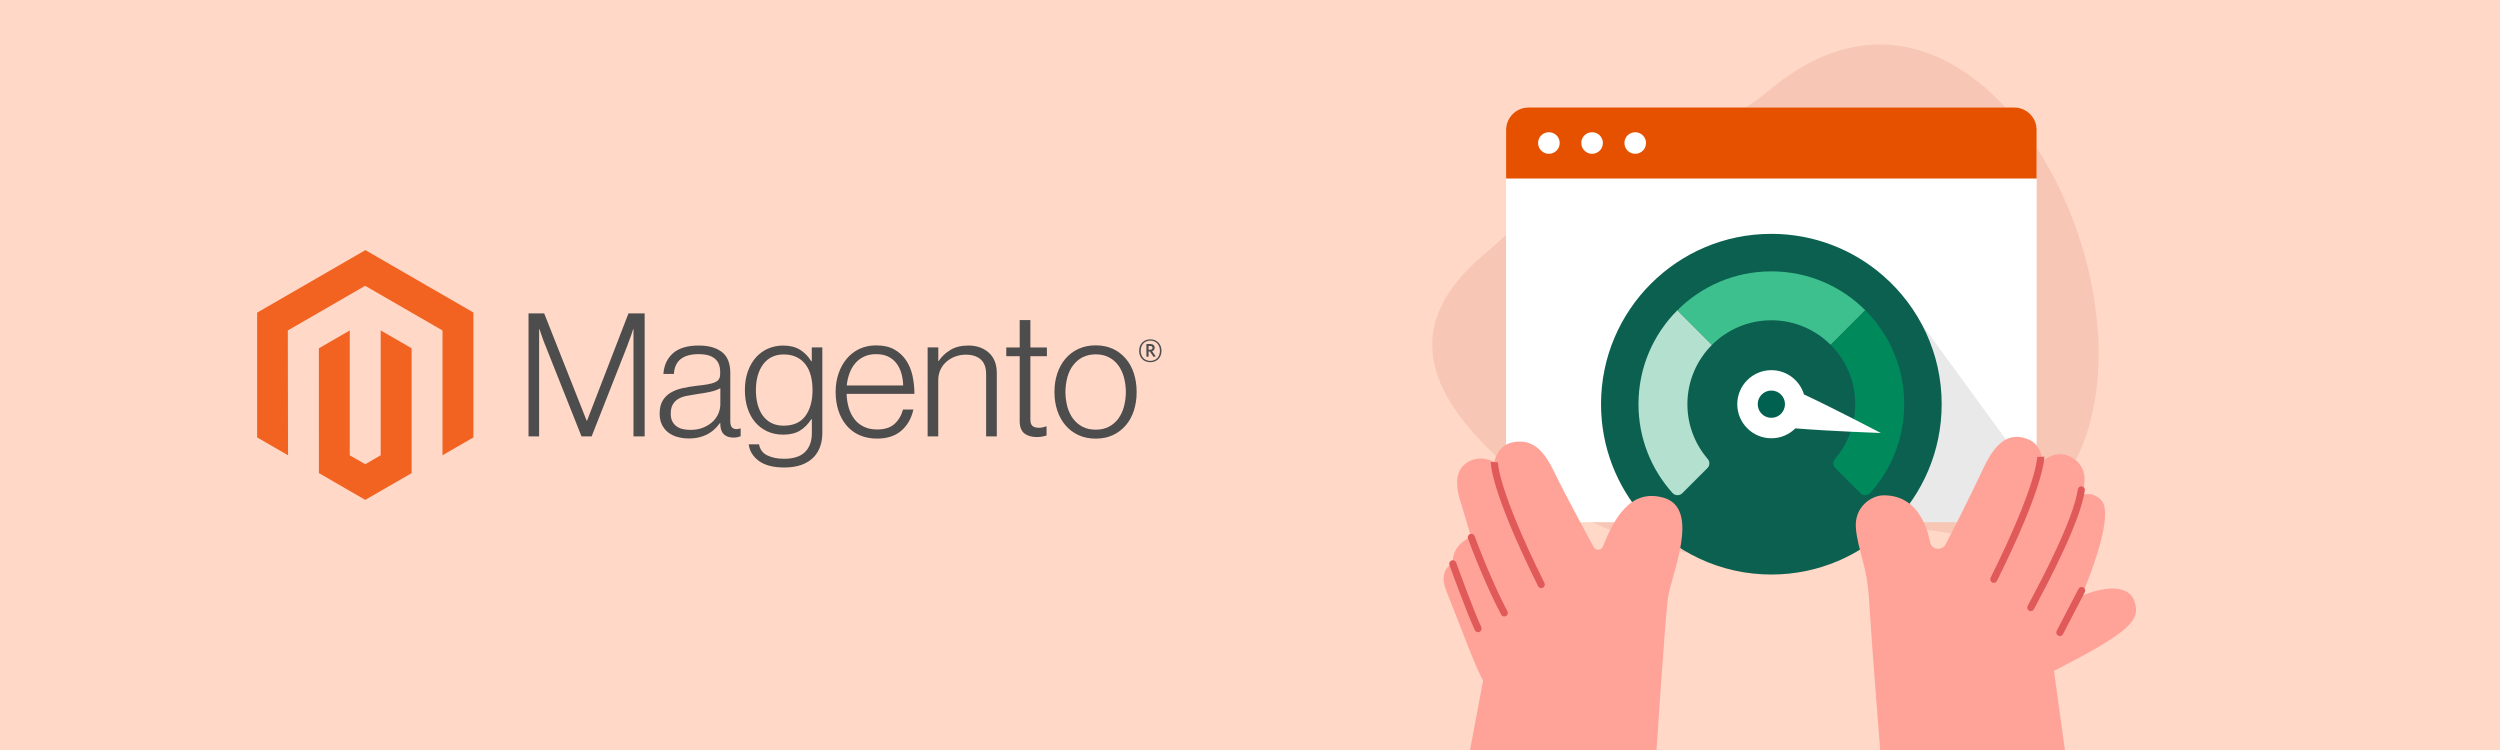 <?xml version="1.0" encoding="UTF-8"?>
<svg id="uuid-0c3b5999-3556-44a0-9059-07f3b0dd1913" data-name="Layer 1" xmlns="http://www.w3.org/2000/svg" width="1000" height="300" viewBox="0 0 1000 300">
  <defs>
    <style>
      .uuid-9f14f973-1e32-40cb-99f3-ef6b5e6543df {
        fill: #231f20;
      }

      .uuid-9f14f973-1e32-40cb-99f3-ef6b5e6543df, .uuid-961a33c9-3e4a-4d55-85d1-b210a4974320 {
        opacity: .1;
      }

      .uuid-961a33c9-3e4a-4d55-85d1-b210a4974320 {
        fill: #b72400;
      }

      .uuid-8717a13b-cc29-4e0e-b242-191ab1860788 {
        fill: #008a5b;
      }

      .uuid-c0cb2151-bf1b-43df-990e-eb81a6867c42 {
        fill: #f26322;
      }

      .uuid-b6dd9c41-e4fb-4fa6-b59f-d769ca612407 {
        fill: #e65100;
      }

      .uuid-3532439e-649e-4834-9925-bf0b74f091f1 {
        fill: #fff;
      }

      .uuid-833331d9-fa08-4778-8fdb-12c509ceac0c {
        fill: #ffd8c8;
      }

      .uuid-6be1051d-c2db-45ea-b8d8-69c28ead5433 {
        fill: #ffa399;
      }

      .uuid-aaea31dc-2c86-4bf1-9f6c-0b2bff356f0e {
        fill: #016150;
      }

      .uuid-03e773be-61d2-4b38-b695-2107fe699776 {
        fill: #b4e0cf;
      }

      .uuid-35ccd517-e7bd-4373-ba1d-ec8a1189ffa3 {
        fill: #e05a5a;
      }

      .uuid-02b3f488-7c42-45e6-9da2-f472bd229bbc {
        fill: #3dc08d;
      }

      .uuid-245c40fc-c61e-4844-819d-3a3bc37f7011 {
        fill: #0b604f;
      }

      .uuid-6e8c000d-d111-4d28-ac3f-03ab1ab98f96 {
        fill: #4d4d4d;
      }
    </style>
  </defs>
  <rect class="uuid-833331d9-fa08-4778-8fdb-12c509ceac0c" width="1000" height="300"/>
  <g>
    <path class="uuid-961a33c9-3e4a-4d55-85d1-b210a4974320" d="M593.65,101.78c-33.75,28.23-21.65,55.13,2.97,78.93,39.36,38.05,94.77,51.82,143.32,36.23,12.55-4.03,25.01-6.42,37.52-4.06,12.75,2.27,25.59-.05,35.63-7.4,70.43-55.58-12.59-245.34-104.1-170.41-4.39,3.6-8.92,7.02-13.76,9.99-30.77,18.88-69.12,26.42-96.46,52.22-1.65,1.56-3.38,3.04-5.12,4.49Z"/>
    <g>
      <rect class="uuid-3532439e-649e-4834-9925-bf0b74f091f1" x="602.42" y="43" width="212.24" height="165.89" rx="8.97" ry="8.97"/>
      <path class="uuid-b6dd9c41-e4fb-4fa6-b59f-d769ca612407" d="M814.65,71.41v-19.44c0-4.94-4.02-8.97-8.97-8.97h-194.28c-4.95,0-8.96,4.03-8.96,8.97v19.44h212.22Z"/>
      <path class="uuid-9f14f973-1e32-40cb-99f3-ef6b5e6543df" d="M814.66,192.64v7.27c0,4.95-4.03,8.97-8.97,8.97h-124.9l-11.73-11.73,7.09-52.88,18.84-15.98,62.59-13.88,57.07,78.22Z"/>
      <g>
        <path class="uuid-245c40fc-c61e-4844-819d-3a3bc37f7011" d="M753.39,110.4c-11.99-10.49-27.67-16.86-44.85-16.86-37.63,0-68.13,30.51-68.13,68.13,0,17.18,6.36,32.86,16.86,44.85,12.49,14.26,30.82,23.29,51.27,23.29,37.63,0,68.13-30.51,68.13-68.14,0-20.45-9.02-38.78-23.29-51.27Z"/>
        <path class="uuid-03e773be-61d2-4b38-b695-2107fe699776" d="M655.39,161.67c0,13.65,5.14,26.08,13.58,35.49,1.05,1.17,2.86,1.22,3.97,.11l10.01-10.01c1.01-1,1.06-2.62,.12-3.7-5.05-5.88-8.11-13.53-8.11-21.89,0-9.27,3.76-17.66,9.84-23.73l-13.84-13.85c-9.62,9.61-15.57,22.91-15.57,37.58Z"/>
        <path class="uuid-02b3f488-7c42-45e6-9da2-f472bd229bbc" d="M708.54,108.54c-14.68,0-27.95,5.94-37.58,15.56l13.84,13.85c6.07-6.07,14.47-9.84,23.73-9.84s17.66,3.76,23.74,9.84l13.84-13.85c-9.61-9.62-22.9-15.56-37.58-15.56Z"/>
        <path class="uuid-8717a13b-cc29-4e0e-b242-191ab1860788" d="M732.28,137.94c6.07,6.06,9.83,14.46,9.83,23.73,0,8.36-3.06,16.01-8.11,21.89-.94,1.08-.89,2.7,.13,3.7l10.01,10.01c1.11,1.11,2.92,1.06,3.97-.11,8.44-9.41,13.58-21.84,13.58-35.49,0-14.67-5.95-27.97-15.57-37.58l-13.84,13.85Z"/>
        <path class="uuid-3532439e-649e-4834-9925-bf0b74f091f1" d="M752.31,173.19s-17.93-9.42-30.72-15.42c-1.68-5.61-6.89-9.71-13.05-9.71-7.52,0-13.63,6.1-13.63,13.62s6.11,13.63,13.63,13.63c3.75,0,7.14-1.51,9.6-3.96,14.06,1.13,34.17,1.85,34.17,1.85Z"/>
        <path class="uuid-aaea31dc-2c86-4bf1-9f6c-0b2bff356f0e" d="M713.99,161.67c0,3.02-2.44,5.46-5.45,5.46s-5.45-2.44-5.45-5.46,2.44-5.45,5.45-5.45,5.45,2.44,5.45,5.45Z"/>
      </g>
      <g>
        <path class="uuid-3532439e-649e-4834-9925-bf0b74f091f1" d="M623.88,57.19c0,2.4-1.94,4.33-4.32,4.33s-4.32-1.93-4.32-4.33,1.93-4.3,4.32-4.3,4.32,1.93,4.32,4.3Z"/>
        <path class="uuid-3532439e-649e-4834-9925-bf0b74f091f1" d="M641.15,57.19c0,2.4-1.93,4.33-4.31,4.33s-4.32-1.93-4.32-4.33,1.93-4.3,4.32-4.3,4.31,1.93,4.31,4.3Z"/>
        <path class="uuid-3532439e-649e-4834-9925-bf0b74f091f1" d="M658.41,57.19c0,2.4-1.92,4.33-4.32,4.33s-4.32-1.93-4.32-4.33,1.94-4.3,4.32-4.3,4.32,1.93,4.32,4.3Z"/>
      </g>
    </g>
    <path class="uuid-6be1051d-c2db-45ea-b8d8-69c28ead5433" d="M747.55,238.94c-.77-12.43-4.47-19.15-5.19-27.61-.76-8.82,6.5-13.1,10.78-13.19,13.26-.27,17.51,11.7,18.92,18.8,.61,3.04,4.79,3.51,6.21,.76,3.7-7.11,8.52-16.57,15.36-30.98,5.13-10.79,10.53-13.49,17.03-11.25,6.58,2.27,6.24,9.32,6.24,9.32,1.11-1.21,6.51-5.64,12.82-1.15,7.13,5.06,2.82,14.43,2.82,14.43,0,0,4.35-1.9,8,2.04,5.99,6.47-7.88,38.21-7.88,38.21,8.77-3.65,18.85-4.83,21.16,2.29,2.38,7.32-1.09,11.83-32.23,27.74l4.37,31.65h-73.88s-3.17-39.11-4.54-61.06Z"/>
    <g>
      <path class="uuid-6be1051d-c2db-45ea-b8d8-69c28ead5433" d="M665.24,199.04c-13.56-3.76-20.02,9.39-24.07,19.56-.65,1.62-2.89,1.75-3.72,.21-3.65-6.77-11.04-20.51-13.96-26.39-3.87-7.79-7.86-17.96-18.85-15.38-5.94,1.39-6.91,7.78-6.91,7.78,0,0-5.81-3.41-11.24,.43-4.14,2.93-4.37,8.38-2.68,14.1,2.84,9.61,4.72,15.58,4.72,15.58,0,0-1.06-.22-3.94,2.24-4.1,3.51-3.48,8.33-3.48,8.33,0,0-6.18,1.98-2.54,10.98,5.07,12.51,11.58,30.44,14.66,35.76l-5.23,27.75h74.61s3.33-50.77,4.49-60.29c1.16-9.52,13.65-36.38-1.85-40.67Z"/>
      <g>
        <path class="uuid-35ccd517-e7bd-4373-ba1d-ec8a1189ffa3" d="M616.51,235.26c-.52,0-1.03-.29-1.28-.79-19.14-38.51-18.95-49.25-18.93-49.69l2.85,.11s-.02,2.7,2.28,10.02c2.1,6.69,6.65,18.76,16.35,38.29,.35,.71,.06,1.56-.64,1.91-.2,.1-.42,.15-.63,.15Z"/>
        <path class="uuid-35ccd517-e7bd-4373-ba1d-ec8a1189ffa3" d="M601.71,246.59c-.51,0-1.01-.28-1.26-.76-4.13-7.8-9.34-19.73-13.26-30.4-.27-.74,.11-1.56,.85-1.83,.74-.27,1.56,.11,1.83,.85,3.88,10.55,9.02,22.35,13.1,30.05,.37,.7,.1,1.56-.59,1.93-.21,.11-.44,.17-.67,.17Z"/>
        <path class="uuid-35ccd517-e7bd-4373-ba1d-ec8a1189ffa3" d="M591.22,252.88c-.54,0-1.05-.3-1.29-.82-3.3-7.06-9.88-25.29-10.16-26.06-.27-.74,.12-1.56,.86-1.83,.74-.27,1.56,.12,1.83,.86,.07,.19,6.82,18.88,10.06,25.82,.33,.71,.02,1.56-.69,1.9-.2,.09-.4,.13-.6,.13Z"/>
      </g>
    </g>
    <g>
      <path class="uuid-35ccd517-e7bd-4373-ba1d-ec8a1189ffa3" d="M797.51,233.14c-.21,0-.43-.05-.63-.15-.71-.35-.99-1.21-.64-1.91,9.7-19.52,14.25-31.6,16.35-38.29,2.3-7.32,2.28-10.01,2.28-10.03,0,.02,2.85-.1,2.85-.1,.02,.44,.21,11.18-18.93,49.69-.25,.5-.75,.79-1.28,.79Z"/>
      <path class="uuid-35ccd517-e7bd-4373-ba1d-ec8a1189ffa3" d="M812.32,244.47c-.23,0-.45-.05-.67-.17-.7-.37-.96-1.23-.59-1.93,.19-.36,.4-.76,.63-1.19,4.85-9.13,17.72-33.38,19.43-45.44,.11-.78,.83-1.32,1.61-1.21,.78,.11,1.32,.83,1.21,1.61-1.78,12.55-14.83,37.12-19.74,46.37-.23,.43-.44,.83-.63,1.19-.26,.48-.75,.76-1.26,.76Z"/>
      <path class="uuid-35ccd517-e7bd-4373-ba1d-ec8a1189ffa3" d="M823.94,254.42c-.22,0-.45-.05-.66-.16-.7-.36-.97-1.22-.61-1.92l8.72-16.79c.36-.7,1.22-.97,1.92-.61,.7,.36,.97,1.22,.61,1.92l-8.72,16.79c-.25,.49-.75,.77-1.27,.77Z"/>
    </g>
  </g>
  <g>
    <g>
      <polygon class="uuid-c0cb2151-bf1b-43df-990e-eb81a6867c42" points="146.15 100.05 102.85 125.05 102.85 174.97 115.21 182.11 115.13 132.18 146.06 114.32 177 132.18 177 182.09 189.36 174.97 189.36 125 146.15 100.05"/>
      <polygon class="uuid-c0cb2151-bf1b-43df-990e-eb81a6867c42" points="152.28 182.1 146.11 185.69 139.9 182.13 139.9 132.18 127.55 139.31 127.57 189.25 146.1 199.95 164.64 189.25 164.64 139.31 152.28 132.18 152.28 182.1"/>
    </g>
    <path class="uuid-6e8c000d-d111-4d28-ac3f-03ab1ab98f96" d="M217.67,125.35l17,42.94h.14l16.58-42.94h6.47v49.2h-4.47v-42.87h-.14c-.23,.77-.48,1.56-.75,2.33-.23,.64-.5,1.35-.8,2.13-.29,.79-.57,1.52-.79,2.2l-14.25,36.21h-4.06l-14.39-36.2c-.27-.64-.56-1.34-.83-2.09-.27-.75-.53-1.48-.76-2.17-.27-.83-.56-1.64-.83-2.41h-.14v42.87h-4.24v-49.2h6.26Z"/>
    <path class="uuid-6e8c000d-d111-4d28-ac3f-03ab1ab98f96" d="M270.87,174.76c-1.33-.37-2.59-1-3.68-1.85-1.04-.83-1.88-1.89-2.44-3.1-.6-1.23-.89-2.68-.89-4.33,0-2.11,.39-3.83,1.17-5.16,.76-1.32,1.85-2.41,3.16-3.2,1.33-.8,2.88-1.41,4.65-1.82,1.87-.43,3.76-.75,5.67-.96,1.75-.19,3.23-.38,4.44-.59s2.2-.48,2.96-.8,1.31-.74,1.65-1.28c.34-.53,.51-1.25,.51-2.17v-.69c0-2.43-.73-4.23-2.2-5.4-1.47-1.17-3.58-1.76-6.33-1.76-6.34,0-9.67,2.64-9.98,7.92h-4.2c.23-3.44,1.51-6.2,3.82-8.26,2.31-2.06,5.76-3.1,10.35-3.1,3.89,0,6.97,.86,9.22,2.59,2.25,1.72,3.37,4.54,3.37,8.43v19.33c0,1.06,.2,1.82,.59,2.3,.39,.48,.98,.74,1.76,.8,.24,0,.48-.02,.72-.07,.25-.04,.53-.12,.86-.21h.21v3.1c-.38,.15-.76,.28-1.17,.38-.57,.13-1.15,.19-1.72,.17-1.56,0-2.79-.4-3.72-1.21-.93-.81-1.43-2.08-1.52-3.82v-.75h-.19c-.56,.75-1.17,1.47-1.82,2.14-.77,.77-1.64,1.45-2.59,2-1.1,.63-2.28,1.11-3.51,1.44-1.33,.37-2.85,.56-4.54,.55-1.56,.01-3.11-.2-4.6-.63m10.48-3.74c1.49-.62,2.74-1.41,3.75-2.38,1.92-1.8,3.01-4.32,3.03-6.95v-6.4c-1.15,.64-2.54,1.13-4.17,1.48s-3.32,.63-5.06,.86c-1.52,.23-2.91,.47-4.2,.72-1.29,.25-2.4,.64-3.34,1.2-.93,.53-1.7,1.31-2.24,2.24-.56,.94-.83,2.17-.83,3.69,0,1.23,.22,2.27,.65,3.1,.4,.8,1,1.47,1.72,2,.75,.52,1.6,.88,2.51,1.07,.99,.21,2.02,.32,3.03,.31,1.93,0,3.63-.31,5.13-.93"/>
    <path class="uuid-6e8c000d-d111-4d28-ac3f-03ab1ab98f96" d="M303.55,184.37c-2.39-1.77-3.74-3.98-4.06-6.64h4.12c.37,2.06,1.48,3.55,3.34,4.44,1.85,.89,4.07,1.34,6.64,1.34,3.81,0,6.62-.91,8.43-2.72,1.81-1.81,2.72-4.3,2.72-7.47v-5.64h-.21c-1.33,2.02-2.87,3.55-4.61,4.6-1.75,1.06-3.97,1.58-6.68,1.58-2.35,0-4.45-.44-6.33-1.31-1.85-.85-3.5-2.09-4.82-3.64-1.33-1.56-2.36-3.43-3.07-5.61s-1.07-4.58-1.07-7.19c0-2.89,.41-5.44,1.23-7.67,.82-2.23,1.92-4.09,3.31-5.61,1.34-1.48,3-2.66,4.85-3.44,1.87-.77,3.86-1.18,5.88-1.17,2.75,0,5.02,.57,6.81,1.69s3.28,2.65,4.47,4.57h.21v-5.52h4.22v34.2c0,3.94-1.1,7.13-3.31,9.57-2.71,2.85-6.68,4.27-11.9,4.27-4.41,0-7.8-.88-10.19-2.64m18.65-18.01c1.89-2.62,2.83-6.05,2.83-10.32,0-2.11-.23-4.04-.69-5.78-.46-1.75-1.17-3.25-2.14-4.51-.95-1.25-2.19-2.26-3.61-2.92-1.45-.69-3.13-1.04-5.06-1.04-3.53,0-6.27,1.31-8.23,3.92-1.95,2.61-2.92,6.1-2.92,10.46-.01,1.89,.22,3.77,.69,5.61,.46,1.71,1.15,3.21,2.06,4.47,.89,1.24,2.07,2.26,3.44,2.96,1.37,.71,3,1.07,4.89,1.07,3.94,0,6.85-1.31,8.75-3.92"/>
    <path class="uuid-6e8c000d-d111-4d28-ac3f-03ab1ab98f96" d="M343.74,174.04c-2.01-.89-3.79-2.24-5.19-3.92-1.4-1.67-2.47-3.64-3.2-5.92-.73-2.28-1.1-4.75-1.1-7.4s.39-5.13,1.17-7.4c.77-2.27,1.87-4.24,3.26-5.91,1.39-1.67,3.13-3.01,5.09-3.93,2-.94,4.23-1.41,6.71-1.41,2.85,0,5.24,.53,7.19,1.61,1.91,1.04,3.53,2.53,4.75,4.33,1.21,1.81,2.07,3.88,2.59,6.23,.5,2.38,.76,4.8,.75,7.22h-27.11c.03,1.9,.32,3.79,.86,5.61,.48,1.63,1.24,3.15,2.27,4.51,.99,1.3,2.28,2.33,3.75,3.03,1.52,.73,3.28,1.1,5.3,1.1,2.98,0,5.29-.72,6.92-2.17,1.63-1.45,2.78-3.38,3.47-5.81h4.13c-.77,3.53-2.39,6.36-4.82,8.47-2.43,2.11-5.67,3.16-9.7,3.16-2.66,0-5.03-.47-7.09-1.41m16.79-24.77c-.46-1.54-1.12-2.87-2-3.99-.88-1.13-2.01-2.04-3.31-2.65-1.33-.64-2.91-.96-4.75-.96s-3.43,.32-4.79,.96c-1.36,.61-2.57,1.52-3.55,2.65-.99,1.18-1.77,2.52-2.3,3.96-.59,1.59-.97,3.26-1.13,4.95h22.57c-.03-1.67-.28-3.32-.75-4.92"/>
    <path class="uuid-6e8c000d-d111-4d28-ac3f-03ab1ab98f96" d="M375.32,138.98v5.43h.14c1.22-1.81,2.83-3.33,4.71-4.44,1.95-1.17,4.34-1.76,7.19-1.76,3.31,0,6.02,.95,8.16,2.86,2.14,1.91,3.21,4.65,3.2,8.23v25.27h-4.27v-24.85c0-2.71-.72-4.69-2.17-5.96-1.45-1.27-3.44-1.9-5.96-1.89-1.46-.01-2.9,.25-4.27,.76-1.29,.48-2.48,1.19-3.51,2.09-1,.88-1.82,1.97-2.38,3.2-.58,1.28-.87,2.66-.86,4.06v22.58h-4.25v-35.59h4.27Z"/>
    <path class="uuid-6e8c000d-d111-4d28-ac3f-03ab1ab98f96" d="M409.73,173.35c-1.23-.99-1.85-2.63-1.85-4.92v-25.94h-5.37v-3.51h5.37v-10.94h4.27v10.94h6.61v3.51h-6.61v25.25c0,1.29,.28,2.17,.86,2.65,.58,.48,1.43,.72,2.57,.72,.52,0,1.04-.07,1.55-.17,.44-.09,.86-.22,1.28-.38h.21v3.64c-1.27,.43-2.6,.63-3.93,.62-2.06,0-3.72-.49-4.95-1.47"/>
    <path class="uuid-6e8c000d-d111-4d28-ac3f-03ab1ab98f96" d="M431.37,174.04c-2-.91-3.77-2.25-5.19-3.93-1.43-1.67-2.52-3.64-3.27-5.91-.75-2.27-1.13-4.73-1.13-7.4s.38-5.13,1.13-7.4c.75-2.27,1.84-4.24,3.27-5.92,1.42-1.68,3.2-3.01,5.19-3.93,2.04-.94,4.35-1.41,6.92-1.41s4.87,.47,6.88,1.41c1.99,.92,3.74,2.26,5.16,3.93,1.43,1.67,2.5,3.64,3.23,5.92,.73,2.28,1.09,4.75,1.1,7.4,0,2.66-.37,5.13-1.1,7.4-.73,2.27-1.81,4.24-3.23,5.91-1.42,1.67-3.17,3.01-5.16,3.93-2.02,.94-4.31,1.41-6.88,1.41s-4.88-.47-6.92-1.41m12.15-3.34c1.49-.76,2.79-1.87,3.79-3.23,1.01-1.37,1.77-2.98,2.27-4.82,1.01-3.83,1.01-7.87,0-11.69-.5-1.84-1.25-3.45-2.27-4.82-.99-1.36-2.29-2.47-3.79-3.23-1.52-.79-3.25-1.18-5.23-1.17-1.97,.01-3.73,.39-5.27,1.17-1.49,.77-2.78,1.88-3.79,3.23-1.04,1.37-1.8,2.98-2.3,4.82-1,3.83-1,7.87,0,11.69,.5,1.83,1.27,3.44,2.3,4.82,1,1.35,2.3,2.45,3.79,3.23,1.49,.77,3.25,1.17,5.27,1.17s3.76-.39,5.23-1.17"/>
    <path class="uuid-6e8c000d-d111-4d28-ac3f-03ab1ab98f96" d="M460.12,144.89c-2.64,0-4.47-1.83-4.47-4.57s1.88-4.59,4.47-4.59,4.48,1.85,4.48,4.59-1.88,4.57-4.48,4.57m0-8.64c-2.13,0-3.83,1.46-3.83,4.06s1.69,4.04,3.83,4.04,3.85-1.46,3.85-4.04-1.71-4.06-3.85-4.06m1.32,6.51l-1.52-2.17h-.49v2.09h-.87v-5.08h1.54c1.06,0,1.77,.53,1.77,1.48,0,.73-.39,1.2-1.03,1.4l1.46,2.07-.86,.21Zm-1.33-4.35h-.68v1.49h.63c.57,0,.93-.24,.93-.75s-.32-.75-.88-.74"/>
  </g>
</svg>